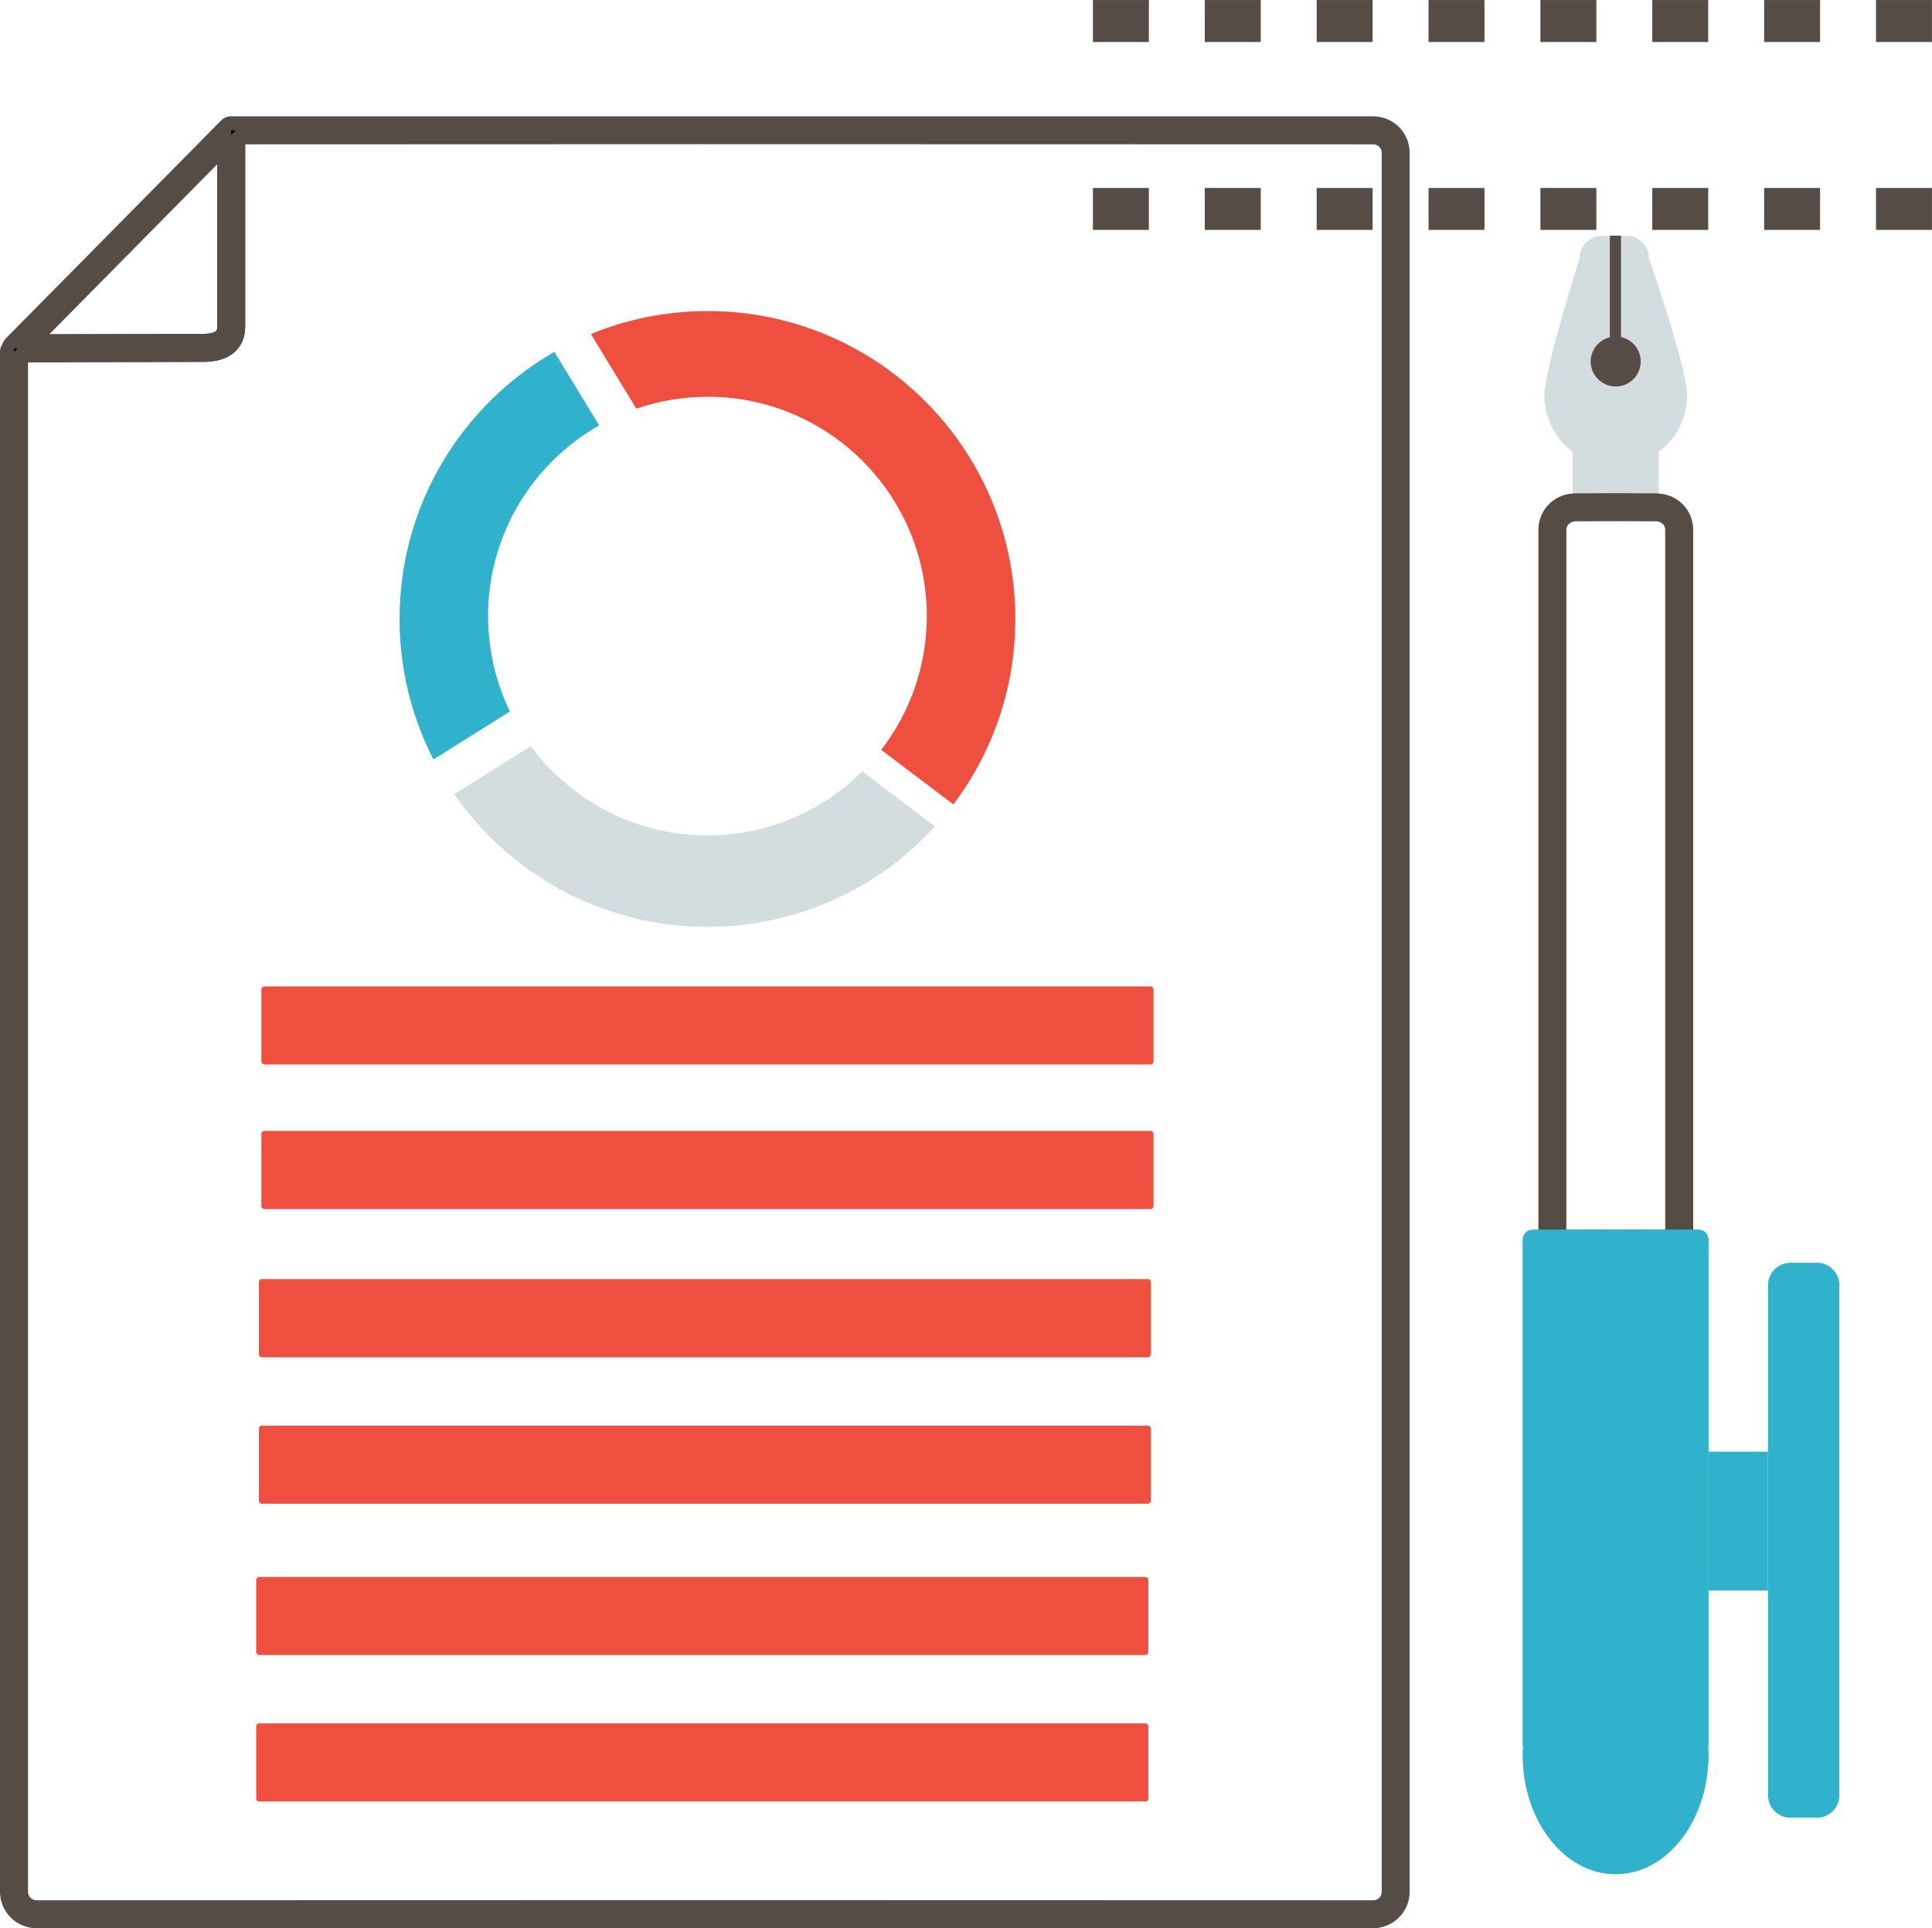 <?xml version="1.0" encoding="UTF-8" standalone="no"?> <!-- Created with Inkscape (http://www.inkscape.org/) --> <svg xmlns:dc="http://purl.org/dc/elements/1.1/" xmlns:cc="http://creativecommons.org/ns#" xmlns:rdf="http://www.w3.org/1999/02/22-rdf-syntax-ns#" xmlns:svg="http://www.w3.org/2000/svg" xmlns="http://www.w3.org/2000/svg" xmlns:sodipodi="http://sodipodi.sourceforge.net/DTD/sodipodi-0.dtd" xmlns:inkscape="http://www.inkscape.org/namespaces/inkscape" width="48.736mm" height="48.644mm" viewBox="0 0 48.736 48.644" version="1.1" id="svg4691" inkscape:version="0.92.4 (5da689c313, 2019-01-14)" sodipodi:docname="content-creation.svg"><defs id="defs4685"></defs><g inkscape:label="Layer 1" inkscape:groupmode="layer" id="layer1" transform="translate(-81.465,-124.511)"><path d="m 86.944,128.656 -4.233,4.286 3.814,-0.007 h 0.004 c 0.279,0.007 0.374,-0.064 0.388,-0.074 0.007,-0.007 0.028,-0.032 0.028,-0.127 z m -5.08,4.995 c -0.141,0 -0.272,-0.085 -0.325,-0.219 -0.056,-0.131 -0.025,-0.282 0.074,-0.385 l 5.433,-5.5 c 0.102,-0.102 0.254,-0.131 0.385,-0.078 0.134,0.056 0.219,0.183 0.219,0.328 v 4.935 c 0,0.261 -0.081,0.473 -0.24,0.628 -0.194,0.194 -0.494,0.289 -0.889,0.279 l -4.657,0.011 v 0" style="fill:#564c46;fill-opacity:1;fill-rule:nonzero;stroke:none;stroke-width:0.035" id="path1044" inkscape:connector-curvature="0"></path><path d="m 99.242,172.446 16.863,0.004 c 0.12,0 0.215,-0.096 0.215,-0.214 v -43.872 c 0,-0.116 -0.095,-0.212 -0.215,-0.212 v 0 l -16.863,-0.004 -11.592,0.004 v 4.597 c 0,0.254 -0.078,0.462 -0.236,0.617 -0.194,0.191 -0.476,0.286 -0.885,0.275 l -4.357,0.011 v 38.584 c 0,0.118 0.095,0.214 0.215,0.214 z m 16.863,0.709 -16.863,-0.004 -16.856,0.004 c -0.508,0 -0.921,-0.412 -0.921,-0.92 v -38.845 c 0,-0.092 0.035,-0.183 0.102,-0.247 l 0.095,-0.095 c 0.064,-0.067 0.155,-0.102 0.247,-0.102 l 4.621,-0.011 c 0.293,0.007 0.374,-0.06 0.388,-0.074 0.018,-0.018 0.025,-0.057 0.025,-0.113 v -4.833 c 0,-0.092 0.039,-0.183 0.102,-0.247 l 0.12,-0.12 c 0.067,-0.067 0.159,-0.102 0.25,-0.102 h 28.688 c 0.508,0 0.921,0.409 0.921,0.917 v 43.872 c 0,0.507 -0.413,0.92 -0.921,0.92" style="fill:#564c46;fill-opacity:1;fill-rule:nonzero;stroke:none;stroke-width:0.035" id="path1046" inkscape:connector-curvature="0"></path><path d="m 110.562,151.287 c 0,0.046 -0.032,0.078 -0.071,0.078 H 88.133 c -0.039,0 -0.074,-0.032 -0.074,-0.078 v -1.813 c 0,-0.042 0.035,-0.078 0.074,-0.078 h 22.359 c 0.039,0 0.071,0.035 0.071,0.078 v 1.813" style="fill:#ee4f3f;fill-opacity:1;fill-rule:nonzero;stroke:none;stroke-width:0.035" id="path1048" inkscape:connector-curvature="0"></path><path d="m 110.562,154.935 c 0,0.042 -0.032,0.078 -0.071,0.078 H 88.133 c -0.039,0 -0.074,-0.035 -0.074,-0.078 v -1.817 c 0,-0.042 0.035,-0.078 0.074,-0.078 h 22.359 c 0.039,0 0.071,0.035 0.071,0.078 v 1.817" style="fill:#ee4f3f;fill-opacity:1;fill-rule:nonzero;stroke:none;stroke-width:0.035" id="path1050" inkscape:connector-curvature="0"></path><path d="m 110.495,158.674 c 0,0.042 -0.032,0.078 -0.071,0.078 H 88.066 c -0.039,0 -0.071,-0.035 -0.071,-0.078 v -1.817 c 0,-0.042 0.032,-0.078 0.071,-0.078 h 22.359 c 0.039,0 0.071,0.035 0.071,0.078 v 1.817" style="fill:#ee4f3f;fill-opacity:1;fill-rule:nonzero;stroke:none;stroke-width:0.035" id="path1052" inkscape:connector-curvature="0"></path><path d="m 110.495,162.368 c 0,0.042 -0.032,0.078 -0.071,0.078 H 88.066 c -0.039,0 -0.071,-0.035 -0.071,-0.078 v -1.813 c 0,-0.042 0.032,-0.078 0.071,-0.078 h 22.359 c 0.039,0 0.071,0.035 0.071,0.078 v 1.813" style="fill:#ee4f3f;fill-opacity:1;fill-rule:nonzero;stroke:none;stroke-width:0.035" id="path1054" inkscape:connector-curvature="0"></path><path d="m 110.432,166.185 c 0,0.042 -0.035,0.078 -0.074,0.078 H 87.999 c -0.039,0 -0.071,-0.035 -0.071,-0.078 v -1.813 c 0,-0.042 0.032,-0.078 0.071,-0.078 h 22.359 c 0.039,0 0.074,0.035 0.074,0.078 v 1.813" style="fill:#ee4f3f;fill-opacity:1;fill-rule:nonzero;stroke:none;stroke-width:0.035" id="path1056" inkscape:connector-curvature="0"></path><path d="m 110.432,169.88 c 0,0.043 -0.035,0.078 -0.074,0.078 H 87.999 c -0.039,0 -0.071,-0.035 -0.071,-0.078 v -1.815 c 0,-0.043 0.032,-0.078 0.071,-0.078 h 22.359 c 0.039,0 0.074,0.035 0.074,0.078 v 1.815" style="fill:#ee4f3f;fill-opacity:1;fill-rule:nonzero;stroke:none;stroke-width:0.035" id="path1058" inkscape:connector-curvature="0"></path><path d="m 99.312,145.586 c -1.827,0 -3.447,-0.885 -4.456,-2.251 l -1.933,1.21 c 1.404,2.021 3.739,3.348 6.389,3.348 2.272,0 4.318,-0.977 5.74,-2.533 l -1.838,-1.39 c -0.998,0.998 -2.378,1.616 -3.902,1.616" style="fill:#d3dcde;fill-opacity:1;fill-rule:nonzero;stroke:none;stroke-width:0.035" id="path1060" inkscape:connector-curvature="0"></path><path d="m 99.312,134.52 c 3.055,0 5.532,2.477 5.532,5.532 0,1.27 -0.43,2.441 -1.15,3.376 l 1.82,1.376 c 0.981,-1.302 1.563,-2.921 1.563,-4.678 0,-4.29 -3.475,-7.768 -7.765,-7.768 -1.041,0 -2.036,0.208 -2.942,0.579 l 1.147,1.884 c 0.564,-0.194 1.168,-0.3 1.796,-0.3" style="fill:#ee4f3f;fill-opacity:1;fill-rule:nonzero;stroke:none;stroke-width:0.035" id="path1062" inkscape:connector-curvature="0"></path><path d="m 93.777,140.051 c 0,-2.06 1.129,-3.856 2.801,-4.808 l -1.129,-1.856 c -2.332,1.341 -3.905,3.856 -3.905,6.738 0,1.277 0.31,2.48 0.854,3.545 l 1.93,-1.21 c -0.353,-0.727 -0.55,-1.545 -0.55,-2.409" style="fill:#30b1cc;fill-opacity:1;fill-rule:nonzero;stroke:none;stroke-width:0.035" id="path1064" inkscape:connector-curvature="0"></path><path d="m 123.255,137.31 c 0.021,0 0.039,0.004 0.056,0.007 v -1.404 c 0.43,-0.328 0.713,-0.847 0.713,-1.432 0,-0.691 -0.963,-3.457 -0.963,-3.457 0,-0.31 -0.254,-0.564 -0.564,-0.564 h -0.617 c -0.314,0 -0.568,0.254 -0.568,0.564 0,0 -0.889,2.798 -0.889,3.457 0,0.586 0.282,1.104 0.713,1.432 v 1.404 c 0.018,-0.004 0.035,-0.007 0.056,-0.007 h 2.064" style="fill:#d3dcde;fill-opacity:1;fill-rule:nonzero;stroke:none;stroke-width:0.035" id="path1066" inkscape:connector-curvature="0"></path><path d="m 122.215,137.659 -1.023,0.004 c -0.134,0.014 -0.215,0.106 -0.215,0.215 V 155.535 l 1.238,-0.004 1.256,0.004 v -17.657 c 0,-0.109 -0.085,-0.201 -0.194,-0.212 l -0.035,-0.003 z m 1.609,18.581 h -0.31 v 0 l -1.298,-0.004 -1.591,0.004 c -0.194,0 -0.353,-0.159 -0.353,-0.353 V 137.878 c 0,-0.476 0.356,-0.868 0.829,-0.914 0.035,-0.004 0.06,-0.007 0.092,-0.007 l 1.023,-0.004 1.044,0.004 c 0.025,0 0.053,0.004 0.081,0.007 0.48,0.046 0.836,0.437 0.836,0.914 v 18.009 c 0,0.194 -0.159,0.353 -0.353,0.353" style="fill:#564c46;fill-opacity:1;fill-rule:nonzero;stroke:none;stroke-width:0.035" id="path1068" inkscape:connector-curvature="0"></path><path d="m 122.356,133.013 v -2.558 h -0.282 v 2.565 c -0.275,0.067 -0.483,0.314 -0.483,0.61 0,0.349 0.286,0.631 0.631,0.631 0.349,0 0.631,-0.282 0.631,-0.631 0,-0.303 -0.212,-0.554 -0.497,-0.617" style="fill:#564c46;fill-opacity:1;fill-rule:nonzero;stroke:none;stroke-width:0.035" id="path1070" inkscape:connector-curvature="0"></path><path d="m 124.564,161.133 v 3.503 h 1.499 v -3.503 h -1.499" style="fill:#30b1cc;fill-opacity:1;fill-rule:nonzero;stroke:none;stroke-width:0.035" id="path1072" inkscape:connector-curvature="0"></path><path d="m 124.324,155.535 h -4.202 c -0.131,0 -0.24,0.113 -0.24,0.254 v 12.742 c 0,0.019 0.004,0.037 0.007,0.054 -0.004,0.067 -0.007,0.133 -0.007,0.2 0,1.659 1.048,3.005 2.342,3.005 1.291,0 2.339,-1.345 2.339,-3.005 0,-0.067 -0.004,-0.133 -0.007,-0.2 0.003,-0.017 0.007,-0.035 0.007,-0.054 v -3.894 -3.503 -5.345 c 0,-0.141 -0.109,-0.254 -0.24,-0.254" style="fill:#30b1cc;fill-opacity:1;fill-rule:nonzero;stroke:none;stroke-width:0.035" id="path1074" inkscape:connector-curvature="0"></path><path d="m 124.317,155.535 h -0.811 l -1.291,-0.003 -1.291,0.003 h -0.31 -0.497 c -0.134,0 -0.24,0.113 -0.24,0.254 v 12.742 c 0,0.019 0.004,0.037 0.007,0.054 -0.004,0.067 -0.007,0.133 -0.007,0.2 0,1.659 1.048,3.005 2.339,3.005 1.291,0 2.339,-1.345 2.339,-3.005 0,-0.067 -0.004,-0.133 -0.004,-0.2 0.004,-0.017 0.004,-0.035 0.004,-0.054 v -3.894 -3.503 -5.345 c 0,-0.141 -0.106,-0.254 -0.236,-0.254" style="fill:#30b1cc;fill-opacity:1;fill-rule:nonzero;stroke:none;stroke-width:0.035" id="path1076" inkscape:connector-curvature="0"></path><path d="m 127.295,156.367 h -0.663 c -0.314,0 -0.568,0.254 -0.568,0.568 v 4.198 3.503 5.165 c 0,0.313 0.254,0.567 0.568,0.567 h 0.663 c 0.314,0 0.568,-0.254 0.568,-0.567 v -12.867 c 0,-0.314 -0.254,-0.568 -0.568,-0.568" style="fill:#30b1cc;fill-opacity:1;fill-rule:nonzero;stroke:none;stroke-width:0.035" id="path1078" inkscape:connector-curvature="0"></path><path d="m 87.297,127.916 0.12,-0.116 h -0.12 z" style="fill:#000000;fill-opacity:1;fill-rule:nonzero;stroke:none;stroke-width:0.035" id="path1080" inkscape:connector-curvature="0"></path><path d="m 81.818,133.391 0.092,-0.092 h -0.092 z" style="fill:#000000;fill-opacity:1;fill-rule:nonzero;stroke:none;stroke-width:0.035" id="path1082" inkscape:connector-curvature="0"></path><path d="m 110.446,130.311 h -1.411 v -1.058 h 1.411 z m 2.822,0 h -1.411 v -1.058 h 1.411 z m 2.822,0 h -1.411 v -1.058 h 1.411 z m 2.822,0 h -1.411 v -1.058 h 1.411 z m 2.822,0 h -1.411 v -1.058 h 1.411 z m 2.822,0 h -1.411 v -1.058 h 1.411 z m 2.822,0 h -1.411 v -1.058 h 1.411 z m 2.822,0 h -1.411 v -1.058 h 1.411 v 1.058" style="fill:#564c46;fill-opacity:1;fill-rule:nonzero;stroke:none;stroke-width:0.035" id="path1304" inkscape:connector-curvature="0"></path><path d="m 110.446,125.57 h -1.411 v -1.058 h 1.411 z m 2.822,0 h -1.411 v -1.058 h 1.411 z m 2.822,0 h -1.411 v -1.058 h 1.411 z m 2.822,0 h -1.411 v -1.058 h 1.411 z m 2.822,0 h -1.411 v -1.058 h 1.411 z m 2.822,0 h -1.411 v -1.058 h 1.411 z m 2.822,0 h -1.411 v -1.058 h 1.411 z m 2.822,0 h -1.411 v -1.058 h 1.411 v 1.058" style="fill:#564c46;fill-opacity:1;fill-rule:nonzero;stroke:none;stroke-width:0.035" id="path1306" inkscape:connector-curvature="0"></path></g></svg> 